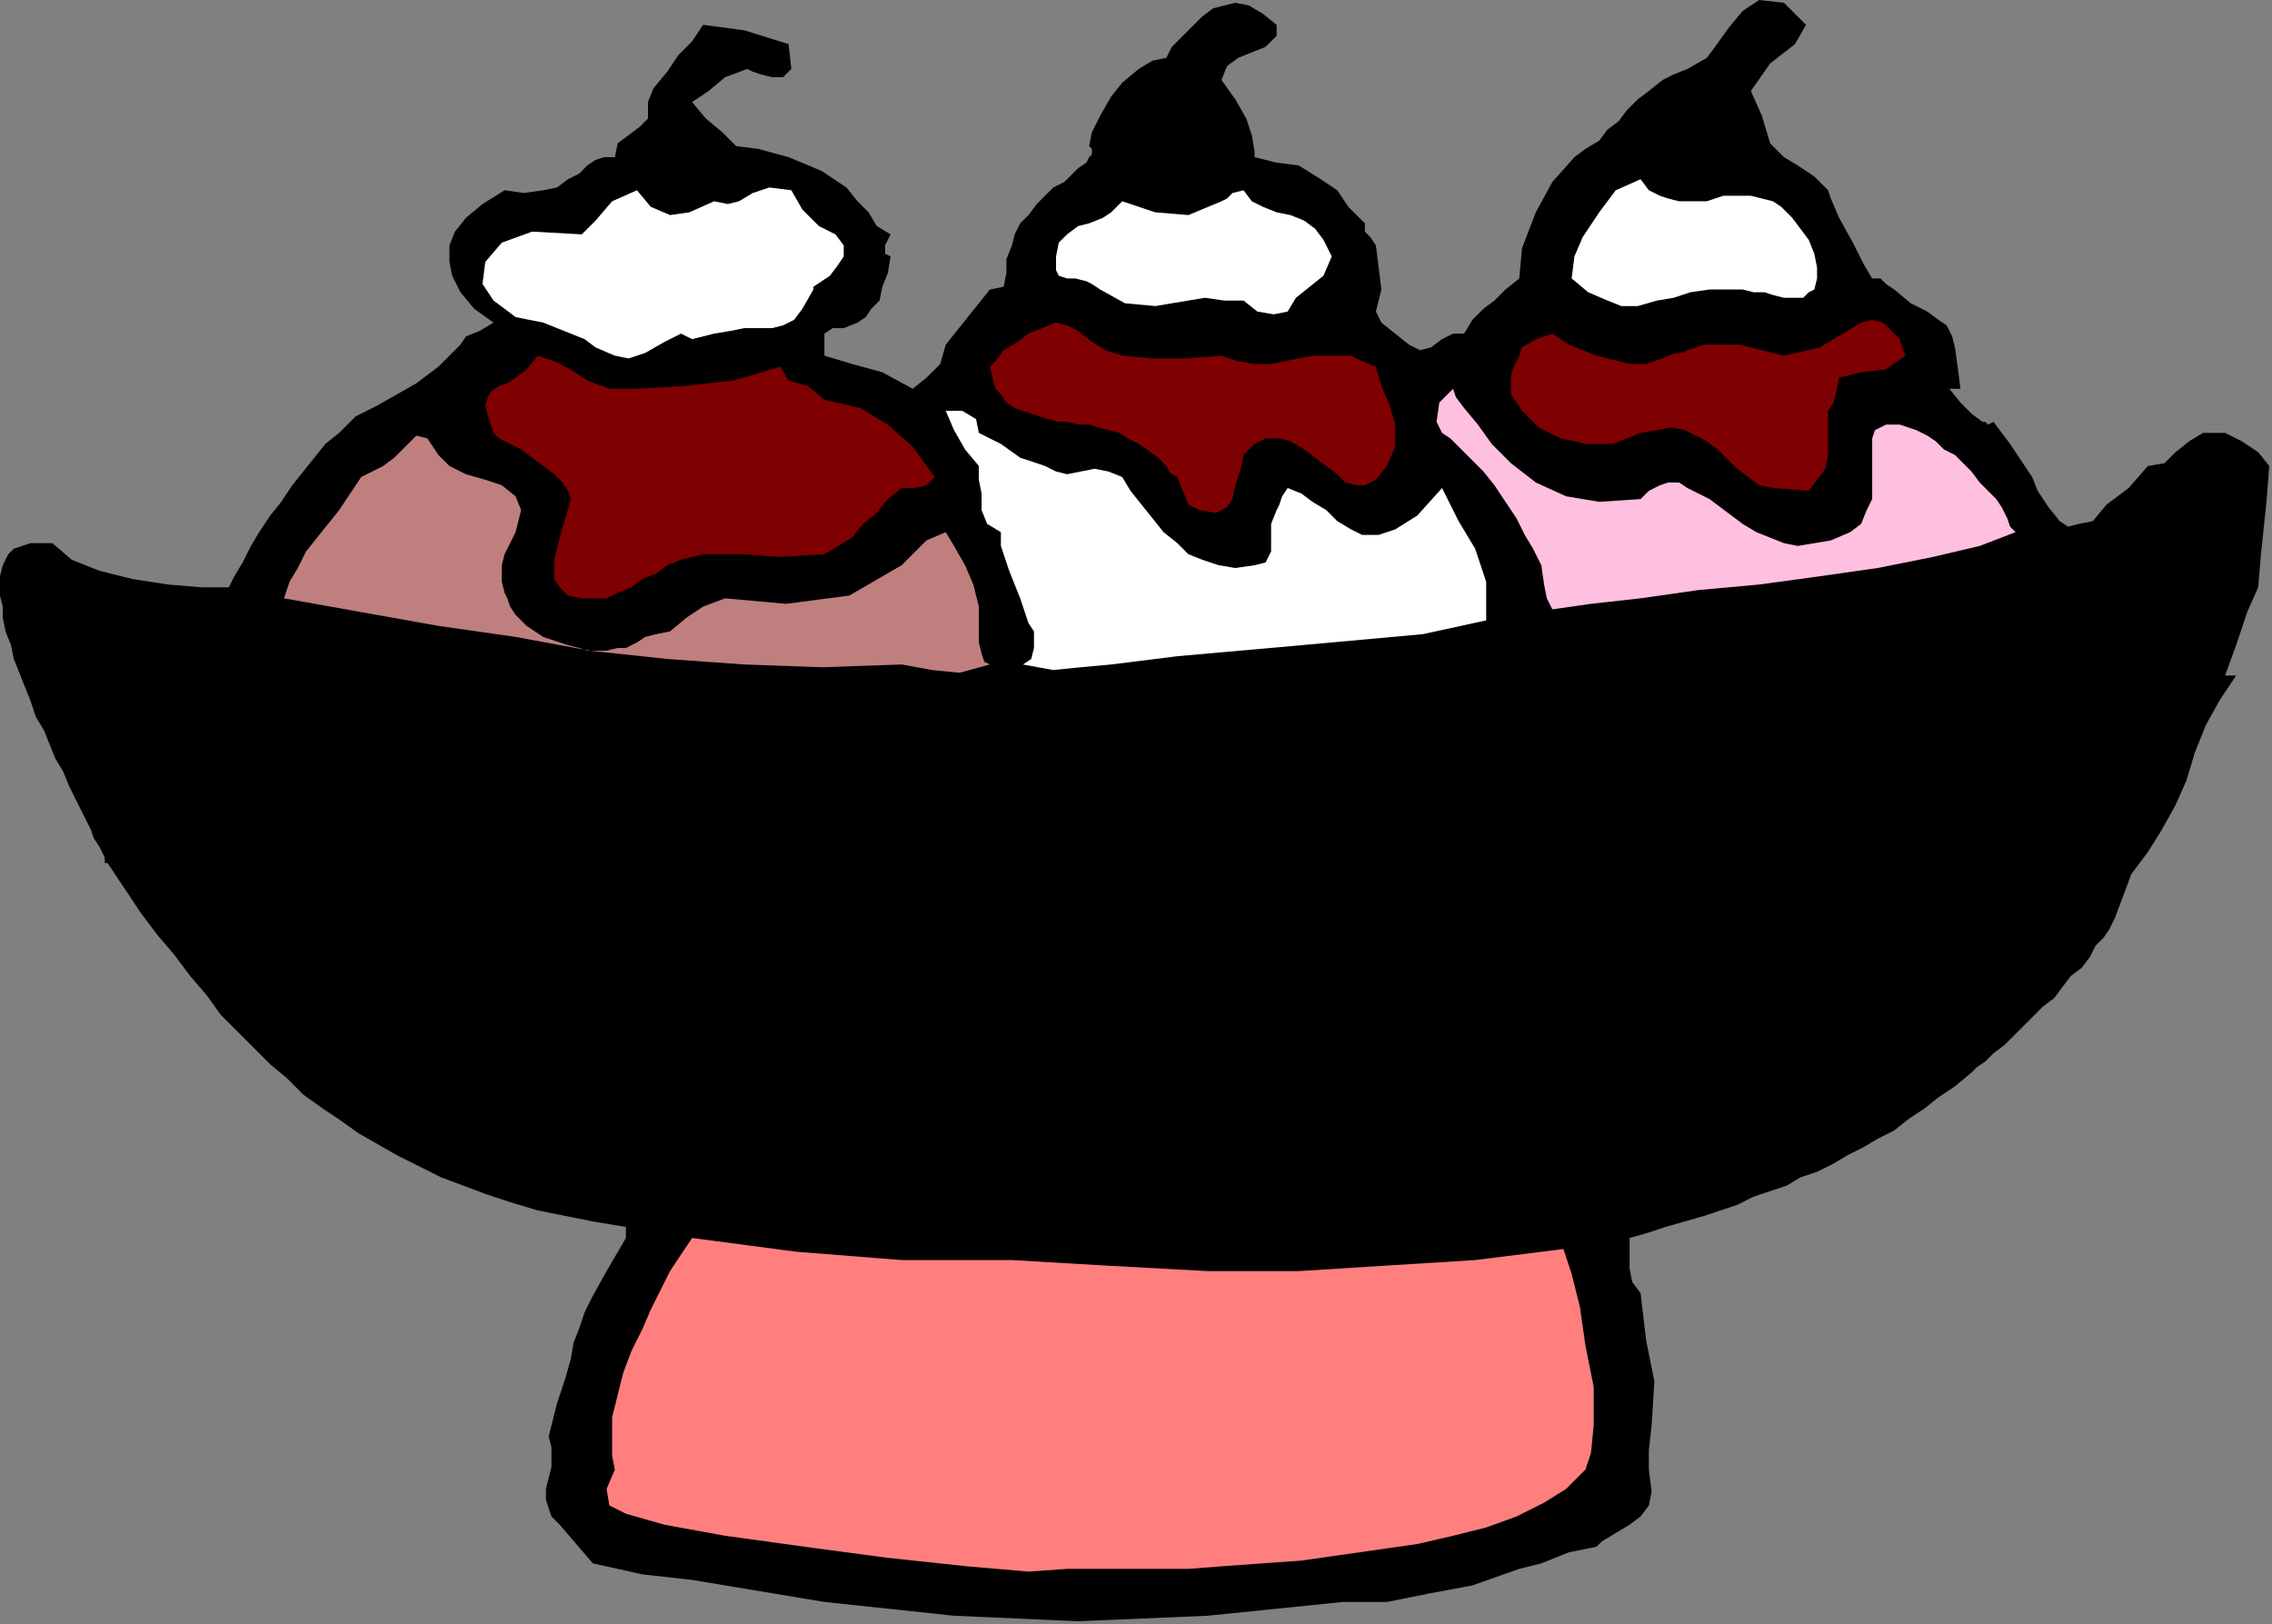 <?xml version="1.0" encoding="UTF-8" standalone="no"?>
<svg
   xmlns:dc="http://purl.org/dc/elements/1.1/"
   xmlns:cc="http://creativecommons.org/ns#"
   xmlns:rdf="http://www.w3.org/1999/02/22-rdf-syntax-ns#"
   xmlns:svg="http://www.w3.org/2000/svg"
   xmlns="http://www.w3.org/2000/svg"
   xmlns:sodipodi="http://sodipodi.sourceforge.net/DTD/sodipodi-0.dtd"
   xmlns:inkscape="http://www.inkscape.org/namespaces/inkscape"
   version="1.0"
   width="139.531mm"
   height="99.737mm"
   id="svg27"
   sodipodi:docname="OBSSG422.WMF">
  <rect width="100%" height="100%" fill="#808080" stroke="none"/>
  <sodipodi:namedview
     pagecolor="#ffffff"
     bordercolor="#666666"
     borderopacity="1"
     objecttolerance="10"
     gridtolerance="10"
     guidetolerance="10"
     inkscape:pageopacity="0"
     inkscape:pageshadow="2"
     inkscape:window-width="640"
     inkscape:window-height="480"
     id="namedview29" />
  <defs
     id="defs3">
    <pattern
       id="WMFhbasepattern"
       patternUnits="userSpaceOnUse"
       width="6"
       height="6"
       x="0"
       y="0" />
  </defs>
  <path
     style="fill:#000000;fill-rule:evenodd;fill-opacity:1;stroke:none;"
     d="  M 419.2,5.76   L 416.64,10.24   L 410.88,14.72   L 406.4,21.12   L 406.4,21.12   L 408.96,26.88   L 410.88,33.28   L 414.08,36.48   L 414.08,36.48   L 417.28,38.4   L 421.12,40.96   L 424.32,44.16   L 424.32,44.16   L 424.96,46.08   L 426.88,50.56   L 430.08,56.32   L 432.64,61.44   L 434.56,64.64   L 434.56,64.64   L 436.48,64.64   L 437.76,65.92   L 439.68,67.2   L 439.68,67.2   L 443.52,70.4   L 447.36,72.32   L 449.92,74.24   L 451.84,75.52   L 453.12,78.08   L 453.76,80.64   L 454.4,85.12   L 455.04,90.24   L 455.04,90.24   L 452.48,90.24   L 455.04,93.44   L 457.6,96   L 460.16,97.92   L 460.16,97.92   L 460.8,97.92   L 461.44,98.56   L 462.72,97.92   L 462.72,97.92   L 466.56,103.04   L 469.12,106.88   L 471.68,110.72   L 472.96,113.92   L 475.52,117.76   L 478.08,120.96   L 478.08,120.96   L 480,122.24   L 482.56,121.6   L 485.76,120.96   L 485.76,120.96   L 488.96,117.12   L 494.08,113.28   L 498.56,108.16   L 498.56,108.16   L 502.4,107.52   L 504.96,104.96   L 508.16,102.4   L 511.36,100.48   L 516.48,100.48   L 516.48,100.48   L 520.32,102.4   L 524.16,104.96   L 526.72,108.16   L 526.72,108.16   L 526.08,116.48   L 524.8,128.64   L 524.16,136.32   L 524.16,136.32   L 521.6,142.08   L 519.04,149.76   L 516.48,156.8   L 516.48,156.8   L 519.04,156.8   L 515.2,162.56   L 512,168.32   L 509.44,174.72   L 507.52,181.12   L 504.96,186.88   L 501.76,192.64   L 498.56,197.76   L 498.56,197.76   L 494.72,202.88   L 492.8,208   L 490.88,213.12   L 490.88,213.12   L 489.6,215.68   L 488.32,217.6   L 486.4,219.52   L 485.12,222.08   L 483.2,224.64   L 480.64,226.56   L 478.72,229.12   L 476.8,231.68   L 474.24,233.6   L 471.68,236.16   L 469.76,238.08   L 467.2,240.64   L 465.28,242.56   L 462.72,244.48   L 460.8,246.4   L 458.88,247.68   L 457.6,248.96   L 457.6,248.96   L 453.76,252.16   L 449.92,254.72   L 446.72,257.28   L 442.88,259.84   L 439.68,262.4   L 435.84,264.32   L 432.64,266.24   L 428.8,268.16   L 425.6,270.08   L 421.76,272   L 417.92,273.28   L 414.72,275.2   L 410.88,276.48   L 407.04,277.76   L 403.2,279.68   L 399.36,280.96   L 395.52,282.24   L 391.04,283.52   L 386.56,284.8   L 382.72,286.08   L 378.24,287.36   L 378.24,287.36   L 378.24,289.92   L 378.24,289.92   L 378.24,294.4   L 378.88,297.6   L 380.8,300.16   L 380.8,300.16   L 380.8,300.16   L 382.08,311.04   L 384,320.64   L 383.36,330.88   L 383.36,330.88   L 382.72,336.64   L 382.72,341.12   L 383.36,346.24   L 383.36,346.24   L 382.72,349.44   L 380.8,352   L 378.24,353.92   L 375.04,355.84   L 371.84,357.76   L 370.56,359.04   L 370.56,359.04   L 364.16,360.32   L 357.76,362.88   L 352.64,364.16   L 352.64,364.16   L 341.76,368   L 331.52,369.92   L 321.92,371.84   L 311.68,371.84   L 311.68,371.84   L 280.32,375.04   L 250.24,376.32   L 221.44,375.04   L 191.36,371.84   L 160.64,366.72   L 160.64,366.72   L 149.12,365.44   L 137.6,362.88   L 129.92,353.92   L 129.92,353.92   L 128,352   L 127.36,350.08   L 126.72,348.16   L 126.72,345.6   L 127.36,343.04   L 128,340.48   L 128,338.56   L 128,336   L 127.36,333.44   L 127.36,333.44   L 129.28,325.76   L 131.2,320   L 132.48,315.52   L 133.12,311.68   L 134.4,308.48   L 135.68,304.64   L 137.6,300.8   L 140.8,295.04   L 145.28,287.36   L 145.28,287.36   L 145.28,284.8   L 137.6,283.52   L 131.2,282.24   L 124.8,280.96   L 118.4,279.04   L 112.64,277.12   L 107.52,275.2   L 102.4,273.28   L 97.28,270.72   L 92.16,268.16   L 87.68,265.6   L 83.2,263.04   L 78.72,259.84   L 74.88,257.28   L 70.4,254.08   L 66.56,250.24   L 62.72,247.04   L 58.88,243.2   L 55.04,239.36   L 51.2,235.52   L 48,231.04   L 44.16,226.56   L 40.32,221.44   L 36.48,216.96   L 32.64,211.84   L 28.8,206.08   L 24.96,200.32   L 24.96,200.32   L 24.32,200.32   L 24.32,199.04   L 23.68,197.76   L 23.04,196.48   L 21.76,194.56   L 21.12,192.64   L 19.84,190.08   L 18.56,187.52   L 17.28,184.96   L 16,182.4   L 14.72,179.2   L 12.8,176   L 11.52,172.8   L 10.24,169.6   L 8.32,166.4   L 7.04,162.56   L 5.76,159.36   L 4.48,156.16   L 3.2,152.96   L 2.56,149.76   L 1.28,146.56   L 0.64,143.36   L 0.64,140.8   L 0,138.24   L 0,135.68   L 0,133.76   L 0.64,131.2   L 1.28,129.92   L 1.92,128.64   L 3.2,127.36   L 5.12,126.72   L 7.04,126.08   L 8.96,126.08   L 12.16,126.08   L 12.16,126.08   L 16.64,129.92   L 23.04,132.48   L 30.72,134.4   L 39.04,135.68   L 46.72,136.32   L 53.12,136.32   L 53.12,136.32   L 54.4,133.76   L 56.32,130.56   L 58.24,126.72   L 60.16,123.52   L 62.72,119.68   L 65.28,116.48   L 67.84,112.64   L 70.4,109.44   L 72.96,106.24   L 75.52,103.04   L 78.72,100.48   L 78.72,100.48   L 82.56,96.64   L 87.68,94.08   L 92.16,91.52   L 96.64,88.96   L 101.76,85.12   L 106.88,80   L 106.88,80   L 108.16,78.08   L 111.36,76.8   L 114.56,74.88   L 114.56,74.88   L 110.08,71.68   L 106.88,67.84   L 104.96,64   L 104.32,60.8   L 104.32,56.96   L 105.6,53.76   L 108.16,50.56   L 112,47.36   L 117.12,44.16   L 117.12,44.16   L 121.6,44.8   L 126.08,44.16   L 129.28,43.52   L 131.84,41.6   L 134.4,40.32   L 136.32,38.4   L 138.24,37.12   L 140.16,36.48   L 142.72,36.48   L 142.72,36.48   L 143.36,33.28   L 145.92,31.36   L 148.48,29.44   L 150.4,27.52   L 150.4,23.68   L 150.4,23.68   L 151.68,20.48   L 154.88,16.64   L 157.44,12.8   L 160.64,9.6   L 163.2,5.76   L 163.2,5.76   L 172.8,7.04   L 183.04,10.24   L 183.68,16   L 183.68,16   L 181.76,17.92   L 179.2,17.92   L 176.64,17.28   L 174.72,16.64   L 173.44,16   L 173.44,16   L 168.32,17.92   L 164.48,21.12   L 160.64,23.68   L 160.64,23.68   L 163.84,27.52   L 167.68,30.72   L 170.88,33.92   L 170.88,33.92   L 176,34.56   L 183.04,36.48   L 190.72,39.68   L 196.48,43.52   L 199.04,46.72   L 199.04,46.72   L 201.6,49.28   L 203.52,52.48   L 206.72,54.4   L 206.72,54.4   L 205.44,56.96   L 205.44,58.88   L 206.72,59.52   L 206.72,59.52   L 206.08,63.36   L 204.8,66.56   L 204.16,69.76   L 204.16,69.76   L 202.24,71.68   L 200.96,73.6   L 199.04,74.88   L 199.04,74.88   L 195.84,76.16   L 193.28,76.16   L 191.36,77.44   L 191.36,77.44   L 191.36,80   L 191.36,82.56   L 197.76,84.48   L 204.8,86.4   L 211.84,90.24   L 211.84,90.24   L 215.04,87.68   L 218.24,84.48   L 219.52,80   L 219.52,80   L 229.76,67.2   L 232.96,66.56   L 233.6,63.36   L 233.6,60.16   L 234.88,56.96   L 234.88,56.96   L 235.52,54.4   L 236.8,51.84   L 238.72,49.92   L 240.64,47.36   L 242.56,45.44   L 244.48,43.52   L 247.04,42.24   L 248.96,40.32   L 250.24,39.04   L 252.16,37.76   L 252.8,36.48   L 253.44,35.84   L 253.44,34.56   L 252.8,33.92   L 252.8,33.92   L 253.44,30.72   L 255.36,26.88   L 257.92,22.4   L 260.48,19.2   L 264.32,16   L 267.52,14.08   L 270.72,13.44   L 270.72,13.44   L 272,10.88   L 274.56,8.32   L 276.48,6.4   L 279.04,3.84   L 281.6,1.92   L 284.16,1.28   L 286.72,0.64   L 289.92,1.28   L 293.12,3.2   L 296.32,5.76   L 296.32,5.76   L 296.32,8.32   L 293.76,10.88   L 290.56,12.16   L 287.36,13.44   L 284.8,15.36   L 283.52,18.56   L 283.52,18.56   L 286.72,23.04   L 289.28,27.52   L 290.56,31.36   L 291.2,35.2   L 291.2,36.48   L 291.2,36.48   L 296.32,37.76   L 301.44,38.4   L 306.56,41.6   L 306.56,41.6   L 310.4,44.16   L 312.96,48   L 316.8,51.84   L 316.8,51.84   L 316.8,53.76   L 318.08,55.04   L 319.36,56.96   L 319.36,56.96   L 320,62.08   L 320.64,67.2   L 319.36,72.32   L 319.36,72.32   L 320.64,74.88   L 323.84,77.44   L 327.04,80   L 327.04,80   L 329.6,81.28   L 332.16,80.64   L 334.72,78.72   L 337.28,77.44   L 339.84,77.44   L 339.84,77.44   L 341.76,74.24   L 344.32,71.68   L 346.88,69.76   L 349.44,67.2   L 352.64,64.64   L 352.64,64.64   L 353.28,57.6   L 356.48,49.28   L 360.32,42.24   L 365.44,36.48   L 365.44,36.48   L 368,34.56   L 371.2,32.64   L 373.12,30.08   L 375.68,28.16   L 377.6,25.6   L 380.16,23.04   L 382.72,21.12   L 385.92,18.56   L 385.92,18.56   L 388.48,17.28   L 391.68,16   L 396.16,13.44   L 396.16,13.44   L 398.08,10.88   L 401.28,6.4   L 404.48,2.56   L 408.32,0   L 414.08,0.64   L 414.08,0.64   L 419.2,5.76  z "
     id="path5" />
  <path
     style="fill:#ffffff;fill-rule:evenodd;fill-opacity:1;stroke:none;"
     d="  M 401.28,67.2   L 396.8,67.2   L 392.32,67.84   L 388.48,69.12   L 384.64,69.76   L 380.16,71.04   L 376.32,71.04   L 373.12,69.76   L 373.12,69.76   L 368.64,67.84   L 364.8,64.64   L 365.44,59.52   L 365.44,59.52   L 367.36,55.04   L 371.2,49.28   L 375.04,44.16   L 380.8,41.6   L 380.8,41.6   L 382.72,44.16   L 385.28,45.44   L 387.2,46.08   L 389.76,46.72   L 391.68,46.72   L 393.6,46.72   L 396.16,46.72   L 398.08,46.08   L 400,45.44   L 402.56,45.44   L 404.48,45.44   L 406.4,45.44   L 408.96,46.08   L 411.52,46.72   L 411.52,46.72   L 413.44,48   L 416,50.56   L 417.92,53.12   L 419.84,55.68   L 421.12,58.88   L 421.76,62.08   L 421.76,64.64   L 421.76,64.64   L 421.12,67.2   L 419.84,67.84   L 418.56,69.12   L 416.64,69.12   L 414.08,69.12   L 411.52,68.48   L 409.6,67.84   L 407.04,67.84   L 404.48,67.2   L 402.56,67.2   L 401.28,67.2  z "
     id="path7" />
  <path
     style="fill:#ffffff;fill-rule:evenodd;fill-opacity:1;stroke:none;"
     d="  M 298.88,72.32   L 295.68,72.96   L 291.84,72.32   L 288.64,69.76   L 288.64,69.76   L 284.16,69.76   L 279.68,69.12   L 275.84,69.76   L 275.84,69.76   L 268.16,71.04   L 261.12,70.4   L 255.36,67.2   L 255.36,67.2   L 253.44,65.92   L 252.16,65.28   L 249.6,64.64   L 247.68,64.64   L 245.76,64   L 245.12,62.72   L 245.12,59.52   L 245.12,59.52   L 245.76,56.32   L 247.68,54.4   L 250.24,52.48   L 252.8,51.84   L 256,50.56   L 257.92,49.28   L 260.48,46.72   L 260.48,46.72   L 268.16,49.28   L 275.84,49.92   L 283.52,46.72   L 283.52,46.72   L 284.8,46.08   L 286.08,44.8   L 288.64,44.16   L 288.64,44.16   L 290.56,46.72   L 293.12,48   L 296.32,49.28   L 299.52,49.92   L 302.72,51.2   L 305.28,53.12   L 307.2,55.68   L 309.12,59.52   L 309.12,59.52   L 307.2,64   L 304,66.56   L 300.8,69.12   L 298.88,72.32  z "
     id="path9" />
  <path
     style="fill:#ffffff;fill-rule:evenodd;fill-opacity:1;stroke:none;"
     d="  M 165.76,46.72   L 168.96,47.36   L 171.52,46.72   L 174.72,44.8   L 178.56,43.52   L 183.68,44.16   L 183.68,44.16   L 186.24,48.64   L 190.08,52.48   L 193.92,54.4   L 193.92,54.4   L 195.84,56.96   L 195.84,59.52   L 194.56,61.44   L 192.64,64   L 190.72,65.28   L 188.8,66.56   L 188.8,67.2   L 188.8,67.2   L 186.24,71.68   L 184.32,74.24   L 181.76,75.52   L 179.2,76.16   L 176,76.16   L 172.8,76.16   L 169.6,76.8   L 165.76,77.44   L 165.76,77.44   L 163.2,78.08   L 160.64,78.72   L 158.08,77.44   L 158.08,77.44   L 154.24,79.36   L 149.76,81.92   L 145.92,83.2   L 142.72,82.56   L 142.72,82.56   L 138.24,80.64   L 135.68,78.72   L 132.48,77.44   L 132.48,77.44   L 126.08,74.88   L 119.68,73.6   L 114.56,69.76   L 114.56,69.76   L 112,65.92   L 112.64,60.8   L 116.48,56.32   L 123.52,53.76   L 135.04,54.4   L 135.04,54.4   L 138.24,51.2   L 142.08,46.72   L 147.84,44.16   L 147.84,44.16   L 151.04,48   L 155.52,49.92   L 160,49.28   L 165.76,46.72  z "
     id="path11" />
  <path
     style="fill:#7f0000;fill-rule:evenodd;fill-opacity:1;stroke:none;"
     d="  M 283.52,82.56   L 287.36,83.84   L 291.2,84.48   L 295.04,84.48   L 298.24,83.84   L 301.44,83.2   L 304.64,82.56   L 307.84,82.56   L 311.04,82.56   L 313.6,82.56   L 316.16,83.84   L 319.36,85.12   L 319.36,85.12   L 320.64,89.6   L 322.56,94.08   L 323.84,98.56   L 323.84,103.68   L 321.92,108.16   L 321.92,108.16   L 319.36,111.36   L 316.8,112.64   L 314.88,112.64   L 312.32,112   L 310.4,110.08   L 307.84,108.16   L 305.28,106.24   L 302.72,104.32   L 299.52,102.4   L 296.96,101.76   L 293.76,101.76   L 291.2,103.04   L 291.2,103.04   L 288.64,105.6   L 288,108.8   L 286.72,112.64   L 286.08,115.84   L 284.8,117.76   L 282.24,119.04   L 278.4,118.4   L 278.4,118.4   L 275.84,117.12   L 274.56,113.92   L 273.28,110.72   L 273.28,110.72   L 272,110.08   L 271.36,109.44   L 270.72,108.16   L 270.72,108.16   L 268.8,106.24   L 266.24,104.32   L 264.32,103.04   L 261.76,101.76   L 259.84,100.48   L 257.28,99.84   L 254.72,99.2   L 252.8,98.56   L 250.24,98.56   L 247.68,97.92   L 245.76,97.92   L 243.2,97.28   L 241.28,96.64   L 239.36,96   L 237.44,95.36   L 235.52,94.72   L 233.6,93.44   L 232.32,91.52   L 231.04,90.24   L 230.4,87.68   L 229.76,85.12   L 229.76,85.12   L 231.04,83.84   L 232.96,81.28   L 236.16,79.36   L 238.72,77.44   L 241.92,76.16   L 245.12,74.88   L 245.12,74.88   L 247.68,75.52   L 250.24,76.8   L 253.44,79.36   L 256.64,81.28   L 260.48,82.56   L 260.48,82.56   L 267.52,83.2   L 275.2,83.2   L 283.52,82.56  z "
     id="path13" />
  <path
     style="fill:#7f0000;fill-rule:evenodd;fill-opacity:1;stroke:none;"
     d="  M 442.24,82.56   L 437.76,85.76   L 432,86.4   L 426.88,87.68   L 426.88,87.68   L 426.24,90.88   L 425.6,93.44   L 424.32,95.36   L 424.32,95.36   L 424.32,105.6   L 423.68,108.8   L 419.84,113.92   L 411.52,113.28   L 411.52,113.28   L 408.32,112.64   L 405.76,110.72   L 403.2,108.8   L 401.28,106.88   L 398.72,104.32   L 396.16,102.4   L 393.6,101.12   L 391.04,99.84   L 387.84,99.2   L 384.64,99.84   L 380.8,100.48   L 380.8,100.48   L 377.6,101.76   L 374.4,103.04   L 371.2,103.04   L 368,103.04   L 365.44,102.4   L 362.24,101.76   L 359.68,100.48   L 357.12,99.2   L 355.2,97.28   L 353.28,95.36   L 352,93.44   L 350.72,91.52   L 350.72,89.6   L 350.72,87.04   L 351.36,85.12   L 352.64,82.56   L 352.64,82.56   L 353.28,80.64   L 356.48,78.72   L 360.32,77.44   L 360.32,77.44   L 364.16,80   L 367.36,81.28   L 370.56,82.56   L 373.12,83.2   L 375.68,83.84   L 378.24,84.48   L 380.16,84.48   L 382.08,84.48   L 384,83.84   L 385.92,83.2   L 387.2,82.56   L 389.12,81.92   L 390.4,81.92   L 391.68,81.28   L 393.6,80.64   L 395.52,80   L 396.8,80   L 398.72,80   L 401.28,80   L 403.84,80   L 403.84,80   L 414.08,82.56   L 422.4,80.64   L 432,74.88   L 432,74.88   L 434.56,74.24   L 437.12,74.88   L 439.04,76.8   L 440.96,78.72   L 441.6,80.64   L 442.24,82.56  z "
     id="path15" />
  <path
     style="fill:#7f0000;fill-rule:evenodd;fill-opacity:1;stroke:none;"
     d="  M 181.12,85.12   L 183.04,88.32   L 187.52,89.6   L 191.36,92.8   L 191.36,92.8   L 199.68,94.72   L 206.08,98.56   L 211.84,103.68   L 216.96,110.72   L 216.96,110.72   L 215.04,112.64   L 212.48,113.28   L 209.28,113.28   L 209.28,113.28   L 206.08,115.84   L 203.52,119.04   L 200.32,121.6   L 197.76,124.8   L 194.56,126.72   L 191.36,128.64   L 191.36,128.64   L 181.12,129.28   L 172.16,128.64   L 163.2,128.64   L 163.2,128.64   L 160.64,129.28   L 158.08,129.92   L 154.88,131.2   L 152.32,133.12   L 149.12,134.4   L 146.56,136.32   L 143.36,137.6   L 140.8,138.88   L 137.6,138.88   L 135.04,138.88   L 131.84,138.24   L 129.92,136.32   L 129.92,136.32   L 128.64,134.4   L 128.64,129.92   L 129.92,124.8   L 131.2,120.32   L 132.48,115.84   L 132.48,115.84   L 131.84,113.92   L 130.56,112   L 128.64,110.08   L 126.08,108.16   L 123.52,106.24   L 120.96,104.32   L 118.4,103.04   L 115.84,101.76   L 114.56,100.48   L 114.56,100.48   L 113.28,96.64   L 112.64,94.08   L 113.28,92.16   L 113.92,90.88   L 115.84,89.6   L 117.76,88.96   L 119.68,87.68   L 122.24,85.76   L 124.8,82.56   L 124.8,82.56   L 128.64,83.84   L 132.48,85.76   L 136.32,88.32   L 141.44,90.24   L 147.84,90.24   L 147.84,90.24   L 158.72,89.6   L 170.24,88.32   L 181.12,85.12  z "
     id="path17" />
  <path
     style="fill:#ffbfdf;fill-rule:evenodd;fill-opacity:1;stroke:none;"
     d="  M 380.8,115.84   L 382.72,113.92   L 385.28,112.64   L 387.2,112   L 389.76,112   L 391.68,113.28   L 394.24,114.56   L 396.8,115.84   L 399.36,117.76   L 401.92,119.68   L 404.48,121.6   L 407.68,123.52   L 410.88,124.8   L 414.08,126.08   L 417.28,126.72   L 421.12,126.08   L 424.96,125.44   L 429.44,123.52   L 429.44,123.52   L 432,121.6   L 433.28,118.4   L 434.56,115.84   L 434.56,112.64   L 434.56,109.44   L 434.56,106.24   L 434.56,103.04   L 434.56,103.04   L 434.56,101.76   L 435.2,99.84   L 436.48,99.2   L 437.76,98.56   L 439.68,98.56   L 440.96,98.56   L 442.88,99.2   L 444.8,99.84   L 447.36,101.12   L 449.28,102.4   L 451.2,104.32   L 453.76,105.6   L 455.68,107.52   L 457.6,109.44   L 459.52,112   L 461.44,113.92   L 463.36,115.84   L 464.64,117.76   L 465.92,120.32   L 466.56,122.24   L 467.84,123.52   L 467.84,123.52   L 459.52,126.72   L 448.64,129.28   L 435.84,131.84   L 422.4,133.76   L 408.32,135.68   L 394.24,136.96   L 380.8,138.88   L 369.28,140.16   L 360.32,141.44   L 360.32,141.44   L 359.04,138.88   L 358.4,135.68   L 357.76,131.2   L 357.76,131.2   L 357.12,129.92   L 355.84,127.36   L 353.92,124.16   L 352,120.32   L 349.44,116.48   L 346.88,112.64   L 344.32,109.44   L 341.12,106.24   L 338.56,103.68   L 336.64,101.76   L 334.72,100.48   L 334.72,100.48   L 333.44,97.92   L 334.08,93.44   L 337.28,90.24   L 337.28,90.24   L 337.92,92.16   L 339.84,94.72   L 343.04,98.56   L 346.24,103.04   L 350.72,107.52   L 356.48,112   L 363.52,115.2   L 371.2,116.48   L 380.8,115.84  z "
     id="path19" />
  <path
     style="fill:#ffffff;fill-rule:evenodd;fill-opacity:1;stroke:none;"
     d="  M 227.2,100.48   L 232.32,103.04   L 236.8,106.24   L 242.56,108.16   L 242.56,108.16   L 245.12,109.44   L 247.68,110.08   L 250.88,109.44   L 254.08,108.8   L 257.28,109.44   L 260.48,110.72   L 260.48,110.72   L 262.4,113.92   L 264.96,117.12   L 267.52,120.32   L 270.08,123.52   L 273.28,126.08   L 275.84,128.64   L 279.04,129.92   L 282.88,131.2   L 286.72,131.84   L 291.2,131.2   L 291.2,131.2   L 293.76,130.56   L 295.04,128   L 295.04,124.8   L 295.04,121.6   L 296.32,118.4   L 296.32,118.4   L 296.96,117.12   L 297.6,115.2   L 298.88,113.28   L 298.88,113.28   L 302.08,114.56   L 304.64,116.48   L 307.84,118.4   L 310.4,120.96   L 313.6,122.88   L 316.16,124.16   L 320,124.16   L 323.84,122.88   L 328.96,119.68   L 334.72,113.28   L 334.72,113.28   L 336.64,117.12   L 338.56,120.96   L 340.48,124.16   L 342.4,127.36   L 343.68,131.2   L 344.96,135.04   L 344.96,139.52   L 344.96,144   L 344.96,144   L 330.24,147.2   L 302.08,149.76   L 273.28,152.32   L 257.92,154.24   L 257.92,154.24   L 250.88,154.88   L 244.48,155.52   L 237.44,154.24   L 237.44,154.24   L 239.36,152.96   L 240,150.4   L 240,146.56   L 240,146.56   L 238.72,144.64   L 236.8,138.88   L 234.24,132.48   L 232.32,126.72   L 232.32,123.52   L 232.32,123.52   L 229.12,121.6   L 227.84,118.4   L 227.84,114.56   L 227.2,111.36   L 227.2,108.16   L 227.2,108.16   L 224,104.32   L 221.44,99.84   L 219.52,95.36   L 219.52,95.36   L 223.36,95.36   L 226.56,97.28   L 227.2,100.48  z "
     id="path21" />
  <path
     style="fill:#bf7f7f;fill-rule:evenodd;fill-opacity:1;stroke:none;"
     d="  M 147.84,149.12   L 149.76,147.84   L 152.32,147.2   L 155.52,146.56   L 155.52,146.56   L 159.36,143.36   L 163.2,140.8   L 168.32,138.88   L 168.32,138.88   L 182.4,140.16   L 197.12,138.24   L 209.28,131.2   L 209.28,131.2   L 212.48,128   L 215.04,125.44   L 219.52,123.52   L 219.52,123.52   L 221.44,126.72   L 224,131.2   L 225.92,135.68   L 227.2,140.8   L 227.2,145.28   L 227.2,149.12   L 227.2,149.12   L 227.84,151.68   L 228.48,153.6   L 229.76,154.24   L 229.76,154.24   L 222.72,156.16   L 216.32,155.52   L 209.28,154.24   L 209.28,154.24   L 190.72,154.88   L 172.8,154.24   L 154.88,152.96   L 136.96,151.04   L 119.68,147.84   L 101.76,145.28   L 83.84,142.08   L 65.92,138.88   L 65.92,138.88   L 67.2,135.04   L 69.12,131.84   L 71.04,128   L 73.6,124.8   L 76.16,121.6   L 78.72,118.4   L 81.28,114.56   L 83.84,110.72   L 83.84,110.72   L 88.96,108.16   L 91.52,106.24   L 94.72,103.04   L 96.64,101.12   L 99.2,101.76   L 101.76,105.6   L 101.76,105.6   L 104.32,108.16   L 108.16,110.08   L 112.64,111.36   L 116.48,112.64   L 119.68,115.2   L 120.96,118.4   L 119.68,123.52   L 119.68,123.52   L 118.4,126.08   L 117.12,128.64   L 116.48,131.2   L 116.48,133.12   L 116.48,135.04   L 117.12,137.6   L 117.76,138.88   L 118.4,140.8   L 119.68,142.72   L 120.96,144   L 122.24,145.28   L 124.16,146.56   L 126.08,147.84   L 128,148.48   L 129.92,149.12   L 131.84,149.76   L 134.4,150.4   L 136.32,151.04   L 138.88,151.04   L 140.8,151.04   L 143.36,150.4   L 145.28,150.4   L 147.84,149.12  z "
     id="path23" />
  <path
     style="fill:#ff7f7f;fill-rule:evenodd;fill-opacity:1;stroke:none;"
     d="  M 362.88,289.92   L 364.8,295.68   L 366.72,303.36   L 368,312.32   L 369.92,321.92   L 369.92,330.88   L 369.28,337.28   L 368,341.12   L 368,341.12   L 363.52,345.6   L 358.4,348.8   L 352,352   L 344.96,354.56   L 337.28,356.48   L 328.96,358.4   L 320,359.68   L 311.04,360.96   L 302.08,362.24   L 293.12,362.88   L 284.16,363.52   L 275.84,364.16   L 267.52,364.16   L 259.84,364.16   L 253.44,364.16   L 247.68,364.16   L 247.68,364.16   L 238.72,364.8   L 224,363.52   L 206.08,361.6   L 186.88,359.04   L 168.32,356.48   L 154.24,353.92   L 145.28,351.36   L 145.28,351.36   L 141.44,349.44   L 140.8,345.6   L 142.72,341.12   L 142.72,341.12   L 142.08,337.92   L 142.08,333.44   L 142.08,328.96   L 143.36,323.84   L 144.64,318.72   L 146.56,313.6   L 149.12,308.48   L 151.04,304   L 153.6,298.88   L 155.52,295.04   L 158.08,291.2   L 160.64,287.36   L 160.64,287.36   L 184.96,290.56   L 209.28,292.48   L 234.88,292.48   L 234.88,292.48   L 256.64,293.76   L 280.32,295.04   L 301.44,295.04   L 301.44,295.04   L 321.92,293.76   L 342.4,292.48   L 362.88,289.92  z "
     id="path25" />
</svg>

